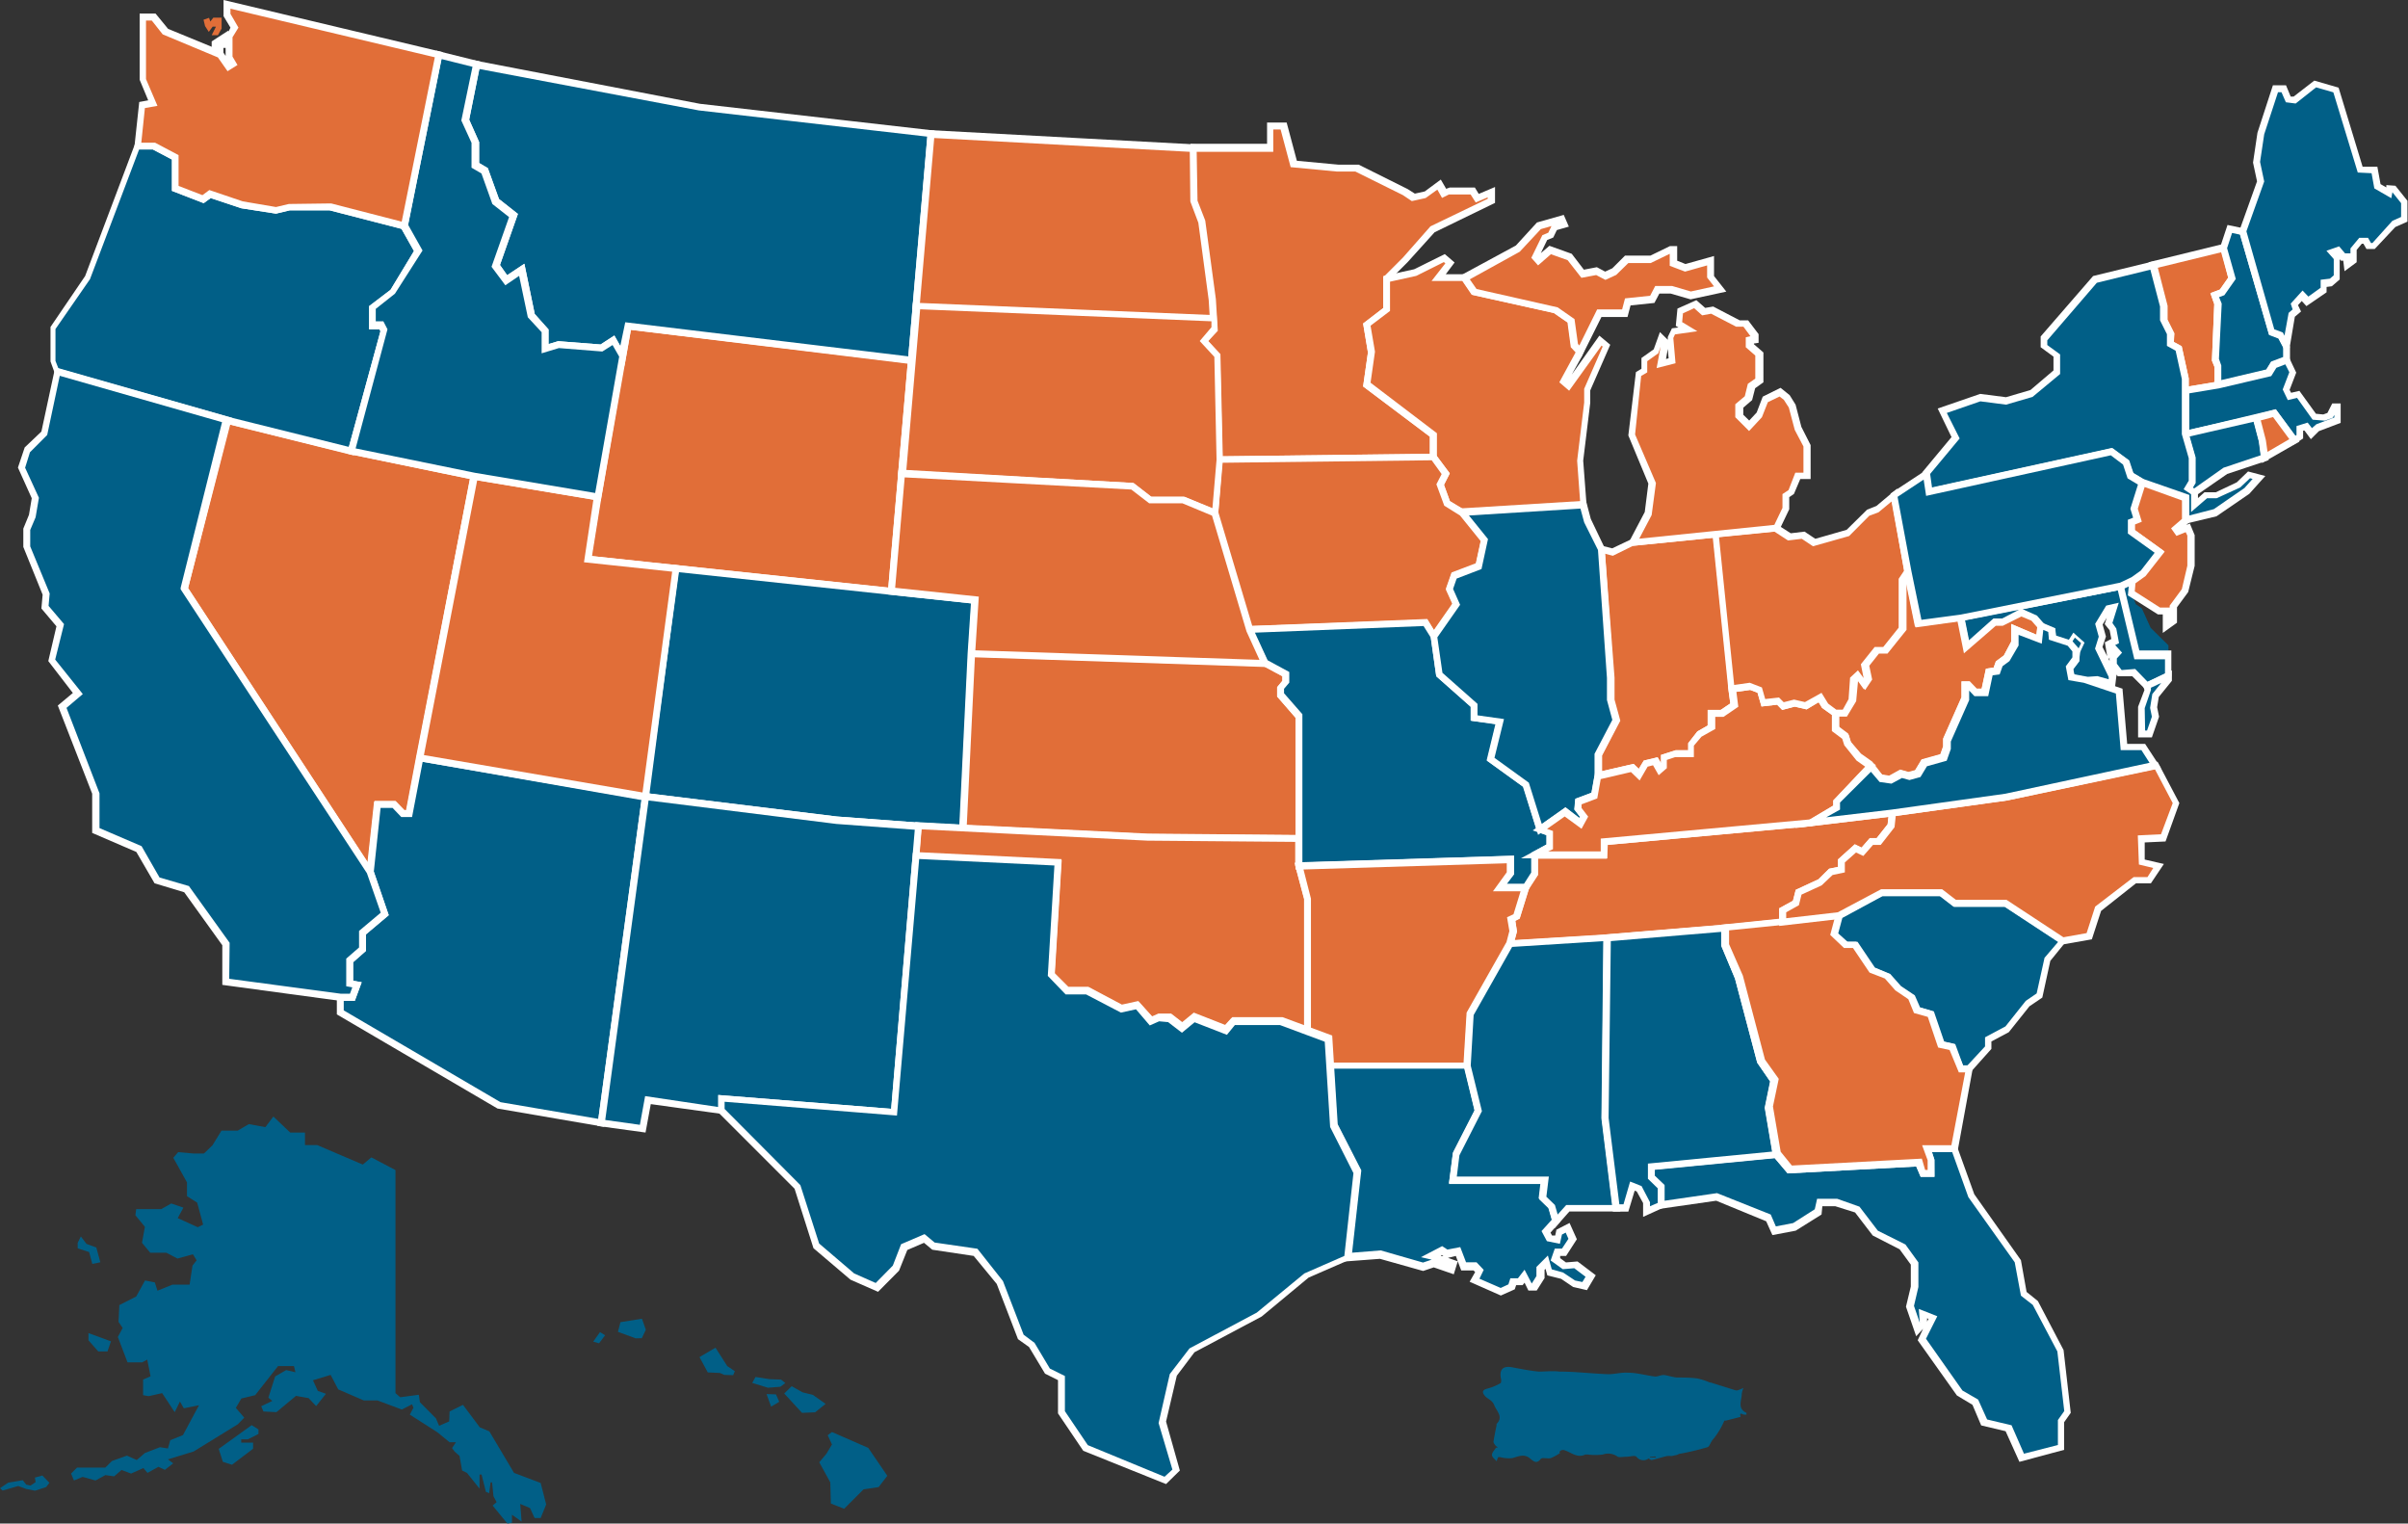 <svg id="Layer_1" data-name="Layer 1" xmlns="http://www.w3.org/2000/svg" viewBox="0 0 174.5 110.39"><rect x="0" y="0" width="174.5" height="110.39" fill="#333333" stroke="none"/><defs><style>.cls-1{fill:#e16e38;}.cls-2{fill:#fff;}.cls-3{fill:#015f87;}</style></defs><g id="Wyoming"><polygon class="cls-1" points="45.51 23.63 45.13 25.79 43.33 36 42.61 40.51 48.99 41.19 64.6 42.85 66.05 26.09 45.51 23.63"/><path class="cls-2" d="M64.82,43.12l-22.5-2.39L43.08,36l2.23-12.61,21,2.53ZM42.9,40.29l21.47,2.28,1.41-16.26L45.72,23.9,43.58,36.05Z"/></g><g id="Montana"><polygon class="cls-3" points="66.39 22.19 66.39 22.19 67.47 9.68 50.67 7.77 34.55 4.66 33.7 8.7 34.43 10.29 34.43 11.96 35.11 12.35 35.91 14.58 37.2 15.59 35.91 19.24 36.65 20.28 37.78 19.52 38.47 22.87 39.5 23.97 39.5 25.27 40.48 24.98 43.59 25.22 44.48 24.66 45.13 25.79 45.51 23.63 66.05 26.09 66.39 22.19 66.39 22.19"/><path class="cls-2" d="M45.25,26.52,44.39,25l-.74.47-3.15-.25-1.25.38V24.07l-1-1.08-.63-3-1,.68-1-1.34,1.27-3.6-1.21-.95-.79-2.21-.72-.42V10.35l-.74-1.62.91-4.36L50.72,7.52l17,1.94L66.27,26.38l-.25,0L45.72,23.9Zm.06-3.17,20.51,2.47L67.2,9.9,50.64,8,34.74,5,34,8.67l.72,1.62v1.52l.63.37.81,2.24,1.37,1.08-1.3,3.7.52.74L38,19.11l.75,3.64,1,1.12v1.06l.7-.21,3.07.24,1-.65.43.76Z"/></g><g id="North_Dakota" data-name="North Dakota"><polygon class="cls-1" points="87.11 16.03 86.53 14.55 86.47 10.71 67.47 9.68 66.39 22.19 87.95 23.08 87.86 21.67 87.11 16.03"/><path class="cls-2" d="M88.22,23.34l-22.11-.92,1.13-13,19.48,1.05.06,4L87.35,16l.76,5.64ZM66.66,22l21,.87-.07-1.14-.75-5.59-.58-1.54L86.22,11,67.7,10Z"/></g><g id="Minnesota"><polygon class="cls-1" points="100.49 22.4 100.49 20.2 101.84 18.85 103.72 16.63 108.01 14.54 108.01 13.93 106.98 14.36 106.66 13.84 104.97 13.84 104.62 14.01 104.25 13.38 103.27 14.11 102.4 14.3 101.82 13.92 98.32 12.18 96.88 12.18 93.73 11.88 92.99 9.13 92.02 9.13 92.02 10.71 86.47 10.71 86.53 14.55 87.11 16.03 87.86 21.67 87.95 23.08 87.95 23.08 87.95 23.08 88 23.84 87.23 24.71 88.19 25.76 88.37 33.32 103.88 33.13 103.88 31.52 99.05 27.84 99.39 25.48 99.05 23.49 100.49 22.4"/><path class="cls-2" d="M88.12,33.57,88,25.86l-1.06-1.15.85-1-.13-2.07-.75-5.62-.58-1.51-.06-4.09h5.55V8.88h1.42l.74,2.77,3,.28h1.48l3.55,1.77.52.33.72-.16,1.16-.86.39.67.25-.09h1.83l.28.46,1.18-.5V14.7l-4.38,2.13L102,19l-1.29,1.29v2.22L99.32,23.6l.32,1.88-.32,2.25,4.81,3.66v2Zm-.56-8.86.88.95.17,7.4,15-.18V31.64L98.78,28l.35-2.46-.35-2.1,1.46-1.12V20.09l1.42-1.42,2-2.27,4.15-2V14.3l-.87.37-.37-.58H105l-.5.25-.34-.6-.85.61-1,.22-.66-.44-3.43-1.7H96.88l-3.35-.32L92.8,9.38h-.53V11H86.72l.06,3.54.56,1.44.77,5.69.14,2.3Z"/></g><g id="Wisconsin"><polygon class="cls-1" points="106.84 21.13 106.14 20.12 104.28 20.12 105.07 19.05 104.66 18.7 102.53 19.76 100.49 20.2 100.49 22.4 99.05 23.49 99.39 25.48 99.05 27.84 103.88 31.52 103.88 33.13 104.77 34.32 104.37 35.11 104.86 36.47 105.97 37.16 114.74 36.62 114.5 33.39 115 29.23 115 28.27 116.41 25.09 115.97 24.73 113.65 27.97 113.35 27.66 114.36 25.85 114.52 25.48 114.11 25.05 113.86 23.23 112.73 22.44 106.84 21.13"/><path class="cls-2" d="M105.9,37.41l-1.24-.77-.57-1.55.38-.74-.84-1.14V31.64L98.78,28l.35-2.46-.35-2.1,1.46-1.12V20l2.24-.49,2.22-1.1.71.61-.64.85h1.5l.72,1,5.88,1.33,1.22.85.26,1.84.46.5-.22.51-.69,1.24,2-2.82.79.66-1.45,3.31v.9l-.51,4.19.26,3.43Zm-.83-1.1,1,.59,8.44-.52-.22-3,.51-4.21v-1l1.34-3.06-.08-.07-2.35,3.27L113,27.7l1.18-2.17-.35-.37-.24-1.79-1-.69-5.94-1.32-.68-1h-2.23l1-1.28-.11-.09-2,1-1.9.42v2.12L99.32,23.6l.32,1.88-.32,2.25,4.81,3.66v1.66l.93,1.25-.42.83Z"/></g><g id="Iowa"><polygon class="cls-1" points="104.77 34.32 103.88 33.13 88.37 33.32 88.03 37.17 90.56 45.65 103.29 45.15 103.92 46.15 105.54 43.82 105.05 42.72 105.38 41.75 107.17 41.08 107.58 39.16 105.97 37.16 104.86 36.47 104.37 35.11 104.77 34.32"/><path class="cls-2" d="M103.91,46.6l-.75-1.2-12.78.5-2.6-8.7.36-4.13L104,32.88l1.06,1.42-.42.83.43,1.18,1.09.69,1.69,2.09-.47,2.17-1.8.69-.26.75.51,1.15Zm-.48-1.71.5.8,1.33-1.9-.48-1.06.41-1.17,1.76-.67.36-1.67-1.51-1.87-1.14-.71-.57-1.55.38-.74-.72-1-15.15.18-.31,3.59,2.46,8.24Z"/></g><g id="Colorado"><polygon class="cls-3" points="64.6 42.85 48.99 41.19 46.77 57.71 60.63 59.41 66.56 59.85 69.8 60.02 70.41 47.37 70.67 43.49 64.6 42.85"/><path class="cls-2" d="M70,60.29l-3.5-.19-5.93-.44L46.49,57.92l2.28-17,22.16,2.36-.27,4.11Zm-23-2.8,13.61,1.67,5.91.44,3,.16.6-12.41.24-3.63L49.2,41.46Z"/></g><g id="Kansas"><polygon class="cls-1" points="69.8 60.02 83.16 60.68 94.13 60.77 94.13 51.9 92.8 50.37 92.8 49.87 93.19 49.42 93.19 48.89 91.67 48.08 70.41 47.37 69.8 60.02"/><path class="cls-2" d="M94.38,61l-11.22-.1-13.62-.67.64-13.15,21.61.74,1.64.89v.77l-.38.45v.32l1.33,1.52ZM70.06,59.79l13.11.64,10.71.09V52l-1.33-1.53v-.68l.38-.46V49l-1.33-.72-20.95-.7Z"/></g><g id="Nevada"><polygon class="cls-1" points="25.46 32.68 16.46 30.44 13.36 42.65 26.84 63.19 27.36 58.31 28.05 58.31 28.55 58.31 29.19 58.97 29.65 58.97 30.43 54.91 34.38 34.51 25.46 32.68"/><path class="cls-2" d="M27,63.91,13.09,42.7l0-.11,3.16-12.45,9.25,2.3,9.15,1.87L29.86,59.22h-.78l-.63-.66h-.87ZM13.63,42.61l13,19.86.48-4.41h1.52l.64.66h.15l.73-3.86,3.91-20.15L25.4,32.92l-8.76-2.17Z"/></g><g id="Arizona"><polygon class="cls-3" points="46.7 57.7 30.43 54.91 29.65 58.97 29.19 58.97 28.55 58.31 27.36 58.31 26.84 63.19 27.88 66.24 26.27 67.6 26.27 68.79 25.34 69.61 25.34 71.27 25.87 71.36 25.53 72.27 24.66 72.27 24.66 73.36 36.18 80.1 43.58 81.36 46.77 57.71 46.7 57.7"/><path class="cls-2" d="M43.79,81.65l-7.74-1.33L24.41,73.5V72h.95l.17-.46-.44-.08v-2l.93-.81v-1.2l1.57-1.32-1-2.94.56-5.16h1.52l.64.66h.15l.78-4.1,16.82,2.87Zm-7.52-1.79,7.09,1.21,3.13-23.15L30.63,55.2l-.77,4h-.78l-.63-.66h-.87l-.49,4.61,1.08,3.15-1.65,1.39V68.9l-.93.82v1.34l.62.11-.5,1.35h-.8v.69Z"/></g><g id="Utah"><polygon class="cls-1" points="46.7 57.7 46.77 57.71 48.99 41.19 42.61 40.51 43.33 36 34.38 34.51 30.43 54.91 46.7 57.7"/><path class="cls-2" d="M47,58l-.34,0L30.14,55.11l4-20.89,9.44,1.58-.72,4.49,6.37.68ZM30.72,54.71l15.84,2.71,2.15-16-6.39-.68L43,36.21,34.58,34.8Z"/></g><g id="Oklahoma"><polygon class="cls-1" points="94.13 62.73 94.13 60.77 83.16 60.68 69.8 60.02 66.56 59.85 66.38 62.01 76.67 62.5 76.19 70.61 77.32 71.8 78.77 71.8 81.27 73.14 82.41 72.89 83.39 74.02 83.95 73.78 84.75 73.82 85.65 74.51 86.52 73.79 88.83 74.69 89.37 74.02 92.8 74.02 94.77 74.76 94.77 65.11 94.13 62.73"/><path class="cls-2" d="M95,75.12l-2.26-.85H89.49l-.58.71-2.34-.91-.92.76-1-.77L84,74l-.68.3-1-1.17-1.09.24L78.7,72.05H77.22l-1.29-1.34.48-8-10.3-.49.22-2.66,3.48.19,13.36.65,11.21.1v2.16L95,65.11Zm-5.77-1.35,3.64,0,1.63.61V65.14l-.64-2.41V61l-10.72-.09-16.37-.82-.14,1.66,10.29.5-.5,8.25,1,1,1.45,0,2.43,1.29,1.19-.26,1,1.11.45-.2.93,0,.8.62.84-.69,2.27.89Z"/></g><g id="New_Mexico" data-name="New Mexico"><polygon class="cls-3" points="46.77 57.71 43.58 81.36 46.57 81.78 46.95 79.7 52.3 80.5 52.3 79.61 64.81 80.56 66.38 62.01 66.56 59.85 60.63 59.41 46.77 57.71"/><path class="cls-2" d="M46.78,82.06l-3.49-.48,3.27-24.15,14.1,1.73,6.16.46L66.63,62,65,80.83l-12.49-1v.91L47.16,80Zm-2.92-.91,2.51.35.38-2.08,5.3.79v-.87l12.53,1,1.71-20.22-5.68-.42L47,58Z"/></g><g id="Delaware"><polygon class="cls-3" points="157.14 47.52 157.14 46.76 155.85 45.49 155.21 44.08 154.78 43.78 154.47 43.01 154.56 42.04 153.66 42.46 154.87 47.52 157.14 47.52"/></g><g id="Maryland"><polygon class="cls-3" points="154.87 47.52 153.66 42.46 142.1 44.77 142.53 46.91 144.58 45.09 145.19 45.09 146.52 44.39 147.41 44.76 147.94 45.37 148.74 45.71 148.79 46.26 150.06 46.66 150.36 46.2 150.81 46.6 150.52 47.21 150.47 47.82 150.01 48.43 150.16 49.1 151.13 49.27 152.03 49.23 153.08 49.51 153.14 48.99 152.09 46.94 152.35 46.1 152.1 45.2 152.79 44.06 153.17 43.97 152.8 45.15 153.12 45.55 153.28 46.42 152.8 46.66 152.9 47.27 153.16 46.95 153.44 47.25 153.16 47.56 153.1 48.12 153.59 48.77 154.63 48.75 155.57 49.73 157.14 48.99 157.14 47.52 154.87 47.52"/><path class="cls-2" d="M155.52,50l-1-1-1.05,0-.09-.12,0,0-.11.89L152,49.48l-.86,0-1.2-.2-.19-1,.48-.65.07-.62.2-.43-.09-.09-.24.38-1.61-.52-.05-.56-.76-.34-.49-.57-.73-.3-1.34.67h-.51l-2.31,2-.56-2.82,12-2.4,1.22,5.1h2.32v1.88Zm-.79-1.53.9.93,1.26-.6V47.77h-2.22l-1.2-5-6.92,1.38,1,.47.49.56.89.38.05.53.92.3.35-.55.81.72-.34.73-.05.64-.44.58.08.39.81.15.88-.06.81.23,0-.17L151.82,47l.27-.87-.26-.93.8-1.32.91-.21-.46,1.47.28.4.2,1.06-.28.14.5.55-.38.42,0,.38.35.46Zm-1.92-.71.06.13,0-.25Zm-.45-.88.34.66-.17-1,.47-.24-.12-.63-.36-.45.15-.46-.3.49.24.87Zm-10-1.94.3,1.47,1.8-1.6h.64l1.3-.68Z"/></g><g id="Vermont"><polygon class="cls-1" points="160.72 27.9 160.72 26.52 160.55 26.08 160.71 22.01 160.5 21.39 161.03 21.18 161.75 20.17 161.13 17.97 156.01 19.22 156.78 22.16 156.78 23.21 157.28 24.16 157.28 24.93 157.88 25.26 158.36 27.48 158.36 28.29 160.72 27.9"/><path class="cls-2" d="M158.11,28.59V27.48l-.45-2.05-.63-.35v-.85l-.5-1v-1L155.7,19l5.6-1.37.72,2.54-.83,1.18-.38.14L161,22,160.8,26l.17.48v1.59Zm-.58-3.8.57.31.51,2.32V28l1.86-.31V26.57l-.18-.44.17-4.09-.28-.8.69-.26.6-.86L161,18.27l-4.63,1.13.71,2.76v1l.5,1Z"/></g><g id="New_Hampshire" data-name="New Hampshire"><polygon class="cls-3" points="160.72 27.9 164.39 27.03 164.75 26.45 165.7 26.09 165.7 25.11 165.28 24.32 164.63 24.08 162.52 16.78 161.59 16.59 161.13 17.97 161.75 20.17 161.03 21.18 160.5 21.39 160.71 22.01 160.55 26.08 160.72 26.52 160.72 27.9"/><path class="cls-2" d="M160.47,28.21V26.57l-.18-.44.17-4.09-.28-.8.69-.26.6-.86-.6-2.16.55-1.66,1.3.27,2.12,7.32.62.23.49,1v1.15l-1,.39-.37.6ZM160.8,26l.17.48v1.06l3.26-.77.35-.57.87-.33v-.74l-.34-.64-.68-.26L162.33,17l-.58-.12-.36,1.1.63,2.23-.83,1.18-.38.14L161,22Z"/></g><g id="Massachusetts"><polygon class="cls-3" points="167.69 30.17 166.53 28.55 165.89 28.7 165.65 28.21 166.13 26.96 165.7 26.09 164.75 26.45 164.39 27.03 160.72 27.9 158.36 28.29 158.36 31.46 163.52 30.28 164.82 29.94 166.27 31.89 166.68 31.66 166.64 31.05 167.1 30.91 167.48 31.4 167.91 30.97 169.37 30.42 169.37 29.43 169.16 29.43 168.84 30.07 168.39 30.23 167.69 30.17"/><path class="cls-2" d="M166.2,32.22l-1.48-2-1.13.3-5.48,1.25V28.08l2.57-.43,3.55-.84.35-.57,1.24-.47L166.4,27l-.48,1.25.11.21.6-.14,1.2,1.66.53.05.3-.11.35-.69h.61v1.41l-1.58.6-.58.58L167,31.2l-.1,0,0,.57Zm-1.28-2.57,1.42,1.92.08-.05,0-.65.81-.25.31.4.32-.28,1.3-.49v-.19l-.11.21-.58.21-.88-.07-1.13-1.58-.67.16-.37-.77.48-1.25-.29-.57-.65.25-.37.6-3.78.89-2.16.36v2.65L163.47,30Z"/></g><g id="Connecticut"><polygon class="cls-3" points="163.96 31.95 163.52 30.28 158.36 31.46 158.86 33.16 158.86 34.9 158.57 35.37 159.03 35.68 161.24 34.1 164.12 33.15 163.96 31.95"/><path class="cls-2" d="M159,36l-.79-.53.37-.62V33.2l-.56-1.92L163.7,30l.51,1.94.19,1.4-3,1Zm-.12-.68.11.08,2.14-1.51,2.69-.9-.13-1-.38-1.43-4.66,1.07.43,1.52V35Z"/></g><g id="New_York" data-name="New York"><polygon class="cls-3" points="162.98 34.41 162.23 35.13 160.63 35.89 159.85 35.89 159.03 36.61 159.03 35.68 158.57 35.37 158.86 34.9 158.86 33.16 158.36 31.46 158.36 28.29 158.36 27.48 157.88 25.26 157.28 24.93 157.28 24.16 156.78 23.21 156.78 22.16 156.01 19.22 151.81 20.25 148.11 24.54 148.11 25.1 149.04 25.78 149.04 26.99 147.24 28.52 145.37 29.07 143.5 28.82 140.75 29.77 141.73 31.73 139.58 34.32 139.76 35.63 153 32.72 154.04 33.51 154.36 34.46 155.21 34.97 158.4 36.08 158.4 37.71 160.53 37.17 162.79 35.61 163.7 34.6 162.98 34.41"/><path class="cls-2" d="M158.15,38V36.26l-3-1.06-1-.57-.33-1-.89-.67-13.38,2.94-.25-1.68,2.12-2.55-1-2.07,3.08-1.06,1.87.24,1.77-.52,1.67-1.42v-1l-.93-.68v-.78L151.68,20l4.51-1.1.84,3.24v1l.5,1v.63l.57.31.51,2.32v4l.5,1.74V35l-.2.33.37.25v.51l.47-.42h.82l1.52-.72.82-.79,1.25.33L163,35.78l-2.38,1.63Zm-3.58-3.75.77.46,3.31,1.15v1.49l1.78-.46,2.22-1.53.59-.66-.19-.05-.71.67-1.71.78h-.69l-1.16,1V35.81l-.54-.36.37-.62V33.2l-.5-1.74v-4l-.45-2.05-.63-.35v-.85l-.5-1v-1l-.7-2.67-3.88.95-3.59,4.17V25l.93.68V27.1l-2,1.66-1.92.56-1.86-.24-2.43.84.93,1.85-2.19,2.63.13.93,13.08-2.87,1.21.89Z"/></g><g id="Tennessee"><polygon class="cls-1" points="110.67 64.3 110.57 64.3 109.92 66.39 109.53 66.58 109.67 67.47 109.42 68.39 116.46 67.95 125 67.24 129.16 66.81 129.16 65.95 130.11 65.42 130.31 64.64 131.88 63.92 132.64 63.17 133.41 63.01 133.41 62.38 134.42 61.47 134.94 61.71 135.58 60.97 136.14 60.97 137.05 59.84 137.16 58.9 137.16 58.9 131.24 59.61 116.22 60.99 116.22 61.94 111.21 61.94 111.21 63.29 110.57 64.3 110.67 64.3"/><path class="cls-2" d="M109.09,68.66l.33-1.2-.17-1,.47-.22.51-1.66h-.11l.22-.36,0-.14h0l.53-.83V61.69h5v-.93l15.25-1.4,6.22-.74-.15,1.32-1,1.28h-.56l-.7.8-.53-.25-.81.72v.72l-.89.19-.79.75-1.46.67-.19.77-.92.51V67l-4.38.45-8.55.71Zm.72-1.94.12.77-.17.62,6.69-.41L125,67l3.93-.4v-.78l1-.55.2-.79,1.64-.76.78-.77.64-.13v-.54l1.22-1.1.49.24.6-.69H136l.79-1,.06-.54-5.6.67-14.8,1.36v1h-5v1.17l-.66,1-.67,2.16Z"/></g><g id="Missouri"><polygon class="cls-3" points="90.56 45.65 91.67 48.08 93.19 48.89 93.19 49.42 92.8 49.87 92.8 50.37 94.13 51.9 94.13 60.77 94.13 62.73 109.47 62.26 109.47 63.25 108.68 64.3 110.57 64.3 111.21 63.29 111.21 61.94 112.32 61.34 112.32 60.34 111.6 60.09 110.58 56.86 108.01 55.02 108.68 52.27 106.82 52.01 106.82 51.07 104.32 48.91 103.92 46.15 103.29 45.15 90.56 45.65"/><path class="cls-2" d="M110.71,64.55h-2.53l1-1.38v-.65L93.88,63V52l-1.33-1.53v-.68l.38-.46V49l-1.46-.78-1.29-2.85,13.25-.52.74,1.22.38,2.67L107.07,51v.83l1.92.27-.69,2.85,2.49,1.8,1,3.18.77.27v1.32l-1.11.61v1.27Zm-1.53-.5h1.25l.53-.83V61.79l1.11-.6v-.68l-.67-.23-1-3.26-2.63-1.9.64-2.64-1.8-.25v-1L104.08,49l-.4-2.81-.52-.83-12.22.48.92,2,1.57.85v.77l-.38.45v.32l1.33,1.52V62.47L109.72,62v1.34Z"/></g><g id="District_of_Columbia" data-name="District of Columbia"><polygon class="cls-3" points="150.81 46.6 150.36 46.2 150.06 46.66 150.52 47.21 150.81 46.6"/></g><g id="West_Virginia" data-name="West Virginia"><polygon class="cls-1" points="138.95 56.01 139.42 55.23 140.81 54.85 141.07 54.11 141.07 53.61 142.43 50.59 142.43 49.62 142.67 49.62 143.17 50.15 143.84 50.15 144.16 48.67 144.7 48.59 144.88 48.07 145.45 47.66 146.03 46.6 146.04 45.58 147.83 46.35 147.94 45.37 147.41 44.76 146.52 44.39 145.19 45.09 144.58 45.09 142.53 46.91 142.1 44.77 139.02 45.18 138.24 41.4 137.83 42.02 137.83 45.55 136.58 47.11 135.96 47.11 135.12 48.18 135.32 49.22 135.07 49.59 134.61 48.95 134.32 49.22 134.21 50.73 133.69 51.67 133 51.67 133 52.85 133.71 53.39 133.89 53.94 134.66 54.85 135.53 55.48 136.27 56.36 136.96 56.45 137.74 56.03 138.31 56.19 138.95 56.01"/><path class="cls-2" d="M137,56.71l-.86-.12-.82-1-.82-.58L133.65,54l-.15-.47-.75-.56V51.42h.79l.42-.76.11-1.56.57-.53.41.56-.2-1,1-1.25h.62l1.12-1.4V41.94l.79-1.18.85,4.14,3.08-.41.39,1.95,1.8-1.6h.64l1.38-.72,1.09.48.6.69L148,46.71,146.28,46l0,.77-.66,1.13-.5.37-.21.59-.51.07-.32,1.51h-1l-.38-.4,0,.69-1.33,3,0,.54-.3.85-1.43.4-.47.78-.8.22-.54-.15Zm-.61-.59.51.08.8-.44.6.17.48-.13.47-.78,1.36-.38.2-.57,0-.56,1.33-3V49.37h.59l.51.53h.36l.31-1.45.56-.08.16-.45.58-.43.53-1V45.21l1.83.78.06-.54-.42-.48-.73-.3-1.34.67h-.51l-2.31,2-.47-2.34-3.08.41-.7-3.42,0,.05v3.55l-1.38,1.72h-.62l-.7.88.21,1-.51.76-.51-.71h0l-.14,1.52-.58,1.07h-.59v.81l.68.51.18.58.74.87.82.58Z"/></g><g id="Arkansas"><polygon class="cls-1" points="108.68 64.3 109.47 63.25 109.47 62.26 94.13 62.73 94.77 65.11 94.77 74.76 96.25 75.3 96.37 77.25 106.33 77.25 106.54 73.5 109.42 68.39 109.67 67.47 109.53 66.58 109.92 66.39 110.57 64.3 108.68 64.3"/><path class="cls-2" d="M106.57,77.5H96.14l-.13-2-1.49-.54v-9.8l-.71-2.65L109.72,62v1.34l-.54.71h1.73l-.78,2.51-.32.16.12.77-.26,1-2.88,5.12Zm-10-.5h9.49l.22-3.63,2.89-5.11.21-.8-.17-1,.47-.22.51-1.66h-2l1-1.38v-.65L94.46,63,95,65.11v9.48l1.47.53Z"/></g><g id="New_Jersey" data-name="New Jersey"><polygon class="cls-1" points="155.21 34.97 154.62 36.83 154.87 37.62 154.43 37.8 154.43 38.52 156.48 39.99 155.29 41.51 154.56 42.04 154.47 43.01 156.45 44.27 156.98 44.27 156.98 45.37 157.5 44.99 157.5 43.92 158.37 42.76 158.79 41.01 158.79 38.75 158.56 38.23 157.84 38.53 157.69 38.32 158.4 37.71 158.4 36.08 155.21 34.97"/><path class="cls-2" d="M156.73,45.86V44.52h-.35l-2.18-1.38.12-1.24.8-.57,1-1.29-1.94-1.39v-1l.38-.15-.2-.65.69-2.19,3.6,1.26v1.93l-.22.19.26-.11.35.84V41l-.47,1.9L157.76,44v1.12Zm-.2-1.84h.7v.86h0v-1l.88-1.19.4-1.7V38.81l-.12-.25-.67.27-.39-.55.79-.68V36.26l-2.78-1-.49,1.54.29.94-.49.2v.42l2.15,1.55-1.39,1.77-.65.46-.06.71Z"/></g><g id="Oregon"><polygon class="cls-3" points="16.46 30.44 16.46 30.44 25.46 32.68 27.84 23.94 27.65 23.58 27 23.58 27 22.3 28.49 21.13 30.33 18.19 29.3 16.37 23.94 14.99 21.02 14.99 20.05 15.22 17.59 14.84 15.29 14.07 14.78 14.44 12.77 13.66 12.77 11.41 11.2 10.59 10 10.59 6.38 20.15 3.86 23.77 3.86 26.19 4.14 26.92 16.46 30.44 16.46 30.44"/><path class="cls-2" d="M25.64,33l-9.25-2.3L4,27.13l-.34-.94v-2.5L6.17,20l3.65-9.67,1.5,0,1.7.9v2.23l1.73.67.5-.37,2.42.82L20,15l.93-.22h3l5.5,1.42,1.15,2-2,3.13-1.39,1.1v.9h.55l.3.58ZM16.52,30.2l8.76,2.18L27.57,24l-.07-.14h-.75V22.18L28.3,21,30,18.19l-.9-1.6-5.23-1.35H21l-1,.24-2.51-.39-2.22-.74-.51.37-2.3-.89V11.56l-1.38-.73h-1l-3.56,9.4-2.5,3.61v2.31l.22.56Z"/></g><g id="Maine"><polygon class="cls-3" points="174.25 15.91 174.25 14.66 173.5 13.72 173.17 13.69 173.11 14 172.29 13.52 172.07 12.34 171.03 12.29 169.27 6.52 167.77 6.08 166.28 7.24 165.82 7.18 165.49 6.42 164.9 6.42 163.84 9.66 163.52 11.77 163.82 13.16 162.52 16.78 164.63 24.08 165.28 24.32 165.7 25.11 166.12 22.83 166.48 22.52 166.27 22.08 166.83 21.45 167.21 21.86 168.39 21.02 168.39 20.54 168.91 20.47 169.34 20.11 169.34 18.67 168.99 18.28 169.4 18.14 169.8 18.61 170.07 18.61 170.14 19.16 170.57 18.84 170.57 18.04 171.07 17.43 171.45 17.43 171.67 17.81 172.02 17.81 173.47 16.26 174.25 15.91"/><path class="cls-2" d="M165.81,25.86l-.7-1.33-.68-.26-2.17-7.5,1.3-3.63-.29-1.36.32-2.16,1.12-3.44h.95L166,7l.21,0,1.5-1.16,1.76.51,1.74,5.73,1.07,0,.23,1.26.42.24,0-.17.66.05.87,1.09v1.51l-.88.39-1.49,1.59h-.6l-.22-.38h-.12l-.37.45V19l-.88.65-.09-.76h-.17l-.09-.11v1.47l-.57.49-.38.05v.39l-1.46,1-.34-.37-.27.3.22.46-.45.38Zm-1-2,.62.23.12.23.3-1.65.29-.25L166,22l.86-.95.42.44.89-.64v-.58l.67-.08.28-.24V18.77l-.53-.6.92-.32.43.51h.39l0,.19V18l.64-.77h.63l.22.38h.1L173.37,16l.63-.28v-1l-.63-.79-.08.43-1.23-.71-.2-1.1-1-.05-1.77-5.81-1.25-.36L166.36,7.5l-.71-.09-.32-.73h-.25l-1,3.05-.3,2,.3,1.42-1.29,3.61Z"/></g><g id="California"><polygon class="cls-3" points="26.84 63.19 13.36 42.65 16.46 30.44 4.14 26.92 3.19 31.4 1.95 32.63 1.55 33.91 2.55 36.1 2.32 37.44 1.93 38.35 1.94 39.63 3.35 43.06 3.26 44.01 4.36 45.31 3.77 47.85 5.63 50.25 4.49 51.2 6.93 57.46 6.93 60.18 10.05 61.53 11.36 63.81 13.51 64.44 16.36 68.41 16.36 71.14 24.66 72.27 25.53 72.27 25.87 71.36 25.34 71.27 25.34 69.61 26.27 68.79 26.27 67.6 27.88 66.24 26.84 63.19"/><path class="cls-2" d="M25.71,72.52H24.66l-8.55-1.16V68.49l-2.76-3.84L11.2,64,9.88,61.73l-3.2-1.38V57.51L4.19,51.12l1.09-.91L3.5,47.9l.59-2.52L3,44.09l.09-1-1.4-3.46V38.3l.41-1,.2-1.2-1-2.22.49-1.46L3,31.27l1-4.66,12.81,3.66L13.63,42.61l13.44,20.5,1.1,3.21-1.65,1.39V68.9l-.93.82v1.34l.62.11Zm-9.1-1.6L24.69,72h.67l.17-.46-.44-.08v-2l.93-.81v-1.2l1.57-1.32-1-2.86L13.09,42.7l0-.11,3-12L4.33,27.23l-.91,4.29L2.17,32.77l-.35,1.12,1,2.18-.24,1.41-.39.92v1.19L3.6,43l-.08.9,1.12,1.32L4,47.79,6,50.29l-1.18,1,2.39,6.19V60l3.05,1.31,1.3,2.27,2.13.62,2.95,4.11Z"/></g><g id="Florida"><polygon class="cls-3" points="139.02 84.26 129.65 84.76 128.72 83.66 119.67 84.54 119.67 85.31 120.38 85.99 120.38 87.32 124.4 86.75 128.13 88.23 128.54 89.18 130.03 88.9 131.73 87.81 131.88 87.15 133.06 87.15 134.59 87.69 135.92 89.42 137.84 90.32 138.73 91.55 138.73 93.25 138.4 94.63 138.98 96.32 139.37 95.9 139.32 95.14 140.05 95.43 139.28 97.06 142.04 100.97 143.16 101.62 143.77 103.06 145.54 103.49 146.48 105.63 149.33 104.9 149.33 102.97 149.8 102.31 149.29 97.85 147.46 94.38 146.63 93.75 146.21 91.36 142.85 86.65 141.62 83.23 139.65 83.23 139.94 84.03 139.94 85.02 139.35 85.02 139.02 84.26"/><path class="cls-2" d="M146.34,105.92l-1-2.22-1.77-.42-.63-1.49-1.13-.68-2.84-4,.39-.83-.5.54-.74-2.14.35-1.46V91.63l-.81-1.11-1.95-1-1.28-1.67L133,87.4h-.94L132,88l-1.87,1.17-1.69.32-.45-1L124.37,87l-4.24.61V86.1l-.71-.69v-1.1l9.41-.91.93,1.1,9.42-.5.33.77h.18v-.7l-.4-1.09h2.5l1.28,3.55,3.38,4.78.41,2.3.82.66,1.86,3.55.52,4.55-.48.68v2ZM144,102.85l1.77.42.9,2.06,2.46-.63v-1.81l.46-.65-.5-4.32-1.78-3.37-.86-.67L146,91.46l-3.36-4.72-1.17-3.26H140l.18.55v1.24h-1l-.32-.75-9.32.5-.93-1.1-8.69.84v.44l.71.68V87l3.8-.55L128.32,88l.37.86,1.25-.24,1.57-1,.17-.76h1.46l1.61.57,1.33,1.74,2,1,.94,1.3v1.78l-.32,1.37.42,1.22,0,0-.07-1,1.34.53L139.57,97l2.64,3.75,1.14.66Zm-4.35-7.33v.24l.1-.2Z"/></g><g id="Louisiana"><polygon class="cls-3" points="112.89 90.75 113.36 90.77 113.67 90.33 113.99 89.82 113.62 89 113.01 89.32 112.89 89.87 112.31 89.75 112.06 89.28 112.77 88.48 112.46 87.42 111.8 86.78 111.95 85.52 105.28 85.52 105.52 83.65 107.12 80.5 106.33 77.25 96.37 77.25 96.64 81.62 98.34 84.94 97.65 91.14 100.04 90.95 103.12 91.84 103.9 91.58 105.19 92.02 105.33 91.55 104.72 91.33 103.69 91.1 104.49 90.68 104.84 90.91 105.66 90.75 106.06 91.81 106.89 91.81 107.21 92.15 106.86 92.76 108.76 93.6 109.52 93.24 109.64 92.87 110.17 92.87 110.48 92.47 110.87 93.26 111.17 93.26 111.63 92.54 111.63 91.9 112.08 91.45 112.28 92.21 113.17 92.43 114.08 93.05 114.84 93.2 115.26 92.48 114.19 91.67 113.36 91.73 112.71 91.26 112.89 90.75"/><path class="cls-2" d="M108.76,93.87l-2.26-1,.4-.7-.12-.12h-.89l-.25-.66-.29.94-1.45-.5-.77.26L100,91.21l-2.64.2L98.08,85l-1.69-3.34L96.11,77h10.42l.86,3.53-1.63,3.2-.19,1.54h6.67l-.18,1.42.62.6.37,1.25-.69.77.11.21.23,0,.09-.42.95-.49.53,1.18L113.49,91h-.43l0,.16.42.31.84-.07,1.32,1L115,93.48l-1-.23-.87-.59-1-.25-.13-.47-.07.06v.61l-.57.9h-.6l-.28-.57-.14.18h-.47l-.1.3Zm-1.55-1.22,1.54.67.56-.26.14-.44H110l.48-.62.52,1,.34-.54V91.8l.83-.83.28,1,.82.23.87.58.53.11.23-.38-.82-.62-.83.07-.88-.63.3-.86h.52l.47-.71-.2-.45-.27.14-.15.67-.94-.19-.39-.73.74-.82-.25-.87-.7-.68.13-1.1H105l.29-2.23,1.57-3.07-.72-3h-9.5l.25,4,1.71,3.34-.67,6,2.13-.17,3.06.88.63-.21-.78-.18,1.54-.8.38.25.93-.18.42,1.1H107l.52.55Zm-2.28-1.51.71.25L105.5,91Zm-.52-.13.19,0-.12-.08Z"/></g><g id="Mississippi"><polygon class="cls-3" points="116.33 81.02 116.46 67.95 109.42 68.39 106.54 73.5 106.33 77.25 107.12 80.5 105.52 83.65 105.28 85.52 111.95 85.52 111.8 86.78 112.46 87.42 112.77 88.48 113.61 87.53 117.13 87.53 116.33 81.02"/><path class="cls-2" d="M112.65,89l-.41-1.43-.7-.68.13-1.1H105l.29-2.23,1.57-3.07-.78-3.19.24-3.91,3-5.23,7.45-.46L116.57,81l.85,6.78h-3.69Zm-.59-2.29.62.6.2.69.62-.69h3.35L116.07,81l.14-12.81-6.63.42-2.79,4.94-.21,3.66.81,3.3-1.63,3.2-.19,1.54h6.67Z"/></g><g id="Alabama"><polygon class="cls-3" points="128.72 83.66 128.14 80.27 128.54 78.3 127.58 76.96 125.98 70.86 125 68.54 125 67.24 116.46 67.95 116.33 81.02 117.13 87.53 117.84 87.53 118.3 85.94 118.79 86.14 119.32 87.11 119.32 87.79 120.38 87.32 120.38 85.99 119.67 85.3 119.67 84.54 128.72 83.66"/><path class="cls-2" d="M119.07,88.17v-1l-.46-.84-.15-.06L118,87.79h-1.12l-.83-6.74.14-13.33,9-.75v1.52l1,2.28,1.6,6.08,1,1.4-.42,2,.62,3.61-9.09.88v.44l.71.68v1.61Zm-.94-2.56.83.33.61,1.17v.29l.56-.24V86.1l-.71-.69v-1.1l9-.87-.54-3.18.39-1.9L127.34,77l-1.61-6.09-1-2.39v-1l-8,.67L116.57,81l.78,6.26h.3Z"/></g><g id="Texas"><polygon class="cls-3" points="97.65 91.14 98.34 84.94 96.64 81.62 96.37 77.25 96.25 75.3 94.77 74.76 92.8 74.02 89.37 74.02 88.83 74.69 86.52 73.79 85.65 74.51 84.75 73.82 83.95 73.78 83.39 74.02 82.41 72.89 81.27 73.14 78.77 71.8 77.32 71.8 76.19 70.61 76.67 62.5 66.38 62.01 64.81 80.56 52.3 79.61 52.3 80.5 57.78 85.94 59.16 90.24 61.78 92.48 63.53 93.26 64.93 91.84 65.52 90.33 66.96 89.71 67.63 90.27 70.7 90.71 72.45 92.91 73.97 96.87 74.76 97.43 75.91 99.35 76.92 99.86 76.92 102.33 78.67 104.91 84.45 107.24 85.25 106.51 84.25 103.05 85 99.66 86.34 97.87 91.22 95.28 94.65 92.45 97.65 91.14"/><path class="cls-2" d="M84.5,107.53l-6-2.41-1.83-2.71V100l-.94-.47L74.57,97.6l-.8-.57-1.54-4L70.56,91l-3-.45-.6-.5-1.21.52-.6,1.5-1.52,1.53-2-.88-2.68-2.28-1.37-4.31L52.05,80.6V79.34l12.53,1,1.57-18.55,10.79.52-.5,8.25,1,1,1.45,0,2.43,1.29,1.19-.26,1,1.11.45-.2.93,0,.8.62.84-.69,2.27.89.5-.62,3.64,0,3.6,1.33.4,6.43,1.71,3.34-.72,6.42-3.1,1.35-3.4,2.82-4.87,2.59-1.28,1.7L84.5,103l1,3.55Zm-5.67-2.82L84.39,107l.57-.52-1-3.37.81-3.55,1.43-1.86,4.87-2.59,3.45-2.84L97.42,91l.66-6-1.69-3.34L96,75.48l-3.25-1.21H89.49l-.58.71-2.34-.91-.92.76-1-.77L84,74l-.68.3-1-1.17-1.09.24L78.7,72.05H77.22l-1.29-1.34.48-8-9.8-.47L65,80.83l-12.49-1v.52L58,85.87l1.36,4.23,2.54,2.17,1.56.69,1.24-1.26.6-1.55L67,89.42l.73.61,3.1.45,1.85,2.34,1.5,3.89.79.59,1.11,1.86,1.09.54v2.55Z"/></g><g id="South_Carolina" data-name="South Carolina"><polygon class="cls-3" points="145.33 65.45 141.65 65.45 140.63 64.68 136.29 64.68 133.22 66.34 132.86 67.71 133.72 68.49 134.41 68.49 135.64 70.31 136.72 70.74 137.53 71.64 138.48 72.28 138.88 73.2 139.87 73.48 140.61 75.69 141.43 75.87 142.09 77.45 142.68 77.45 144.1 75.92 144.1 75.31 145.5 74.57 146.94 72.72 147.82 72.13 148.36 69.55 149.48 68.18 145.33 65.45"/><path class="cls-2" d="M142.79,77.7h-.87l-.67-1.62-.83-.18-.75-2.22-1-.28-.41-1-.94-.64-.76-.86-1.11-.43-1.2-1.78h-.65l-1-.95.43-1.62,3.28-1.74h4.42l1,.77h3.67l4.44,2.92-1.26,1.55L148,72.28l-.93.63-1.5,1.88-1.26.67V76Zm-.53-.5h.31l1.28-1.38v-.66l1.48-.79,1.47-1.85.79-.54.57-2.58,1-1.17-3.85-2.53h-3.69l-1-.77h-4.2l-2.91,1.58-.3,1.12.68.61h.72l1.26,1.87,1.11.46.78.88,1,.67.38.87,1,.29.75,2.19.8.18Z"/></g><g id="Georgia"><polygon class="cls-1" points="133.22 66.34 129.16 66.81 125 67.24 125 68.54 125.98 70.86 127.58 76.96 128.54 78.3 128.14 80.27 128.72 83.66 129.65 84.76 139.02 84.26 139.35 85.02 139.94 85.02 139.94 84.03 139.65 83.23 141.62 83.23 142.68 77.45 142.09 77.45 141.43 75.87 140.61 75.69 139.87 73.48 138.88 73.2 138.48 72.28 137.53 71.64 136.72 70.74 135.64 70.31 134.41 68.49 133.72 68.49 132.86 67.71 133.22 66.34"/><path class="cls-2" d="M140.19,85.27h-1l-.32-.75-9.32.5-1.06-1.25-.59-3.51.39-1.9L127.34,77l-1.61-6.09-1-2.39V67l4.38-.45,4.43-.51-.42,1.58.68.61h.72l1.26,1.87,1.11.46.78.88,1,.67.38.87,1,.29.75,2.19.8.18.65,1.55H143l-1.15,6.28H140l.18.55Zm-.68-.5h.18v-.7l-.4-1.09h2.12l1-5.28h-.46l-.67-1.62-.83-.18-.75-2.22-1-.28-.41-1-.94-.64-.76-.86-1.11-.43-1.2-1.78h-.65l-1-.95.31-1.16-3.7.43-3.94.4v1l1,2.28,1.6,6.08,1,1.4-.42,2,.56,3.28.81,1,9.42-.5Z"/></g><g id="Indiana"><polygon class="cls-1" points="115.83 54.68 115.83 56.19 118.31 55.62 118.82 56.1 119.29 55.33 119.96 55.16 120.31 55.78 120.58 55.55 120.56 54.88 121.38 54.61 122.53 54.61 122.53 53.94 123.16 53.18 124.05 52.67 124.05 51.69 124.81 51.69 125.69 51.09 125.54 49.92 124.39 38.68 118.31 39.3 116.89 39.99 116.07 39.79 116.73 49.12 116.73 50.72 117.13 52.19 115.83 54.68"/><path class="cls-2" d="M115.58,56.51l0-1.94,1.26-2.41-.39-1.44v-1.6l-.68-9.66,1.06.27,1.43-.68,6.32-.64,1.18,11.48.17,1.32-1.07.73h-.6v.88l-1,.56-.55.65v.83h-1.36l-.6.2,0,.6-.59.51-.41-.72-.39.1-.58,1-.63-.61Zm.5-1.77v1.14l2.31-.53.38.36.36-.6,1-.24.25.43,0-.6,1.06-.34h.91v-.51L123,53l.75-.43V51.44h.94l.7-.47-.14-1-1.13-11-5.78.58-1.46.72-.57-.15.63,9v1.59l.42,1.53Z"/></g><g id="Illinois"><polygon class="cls-3" points="116.07 39.79 115.04 37.74 114.74 36.62 105.97 37.16 107.58 39.16 107.17 41.08 105.38 41.75 105.05 42.72 105.54 43.82 103.92 46.15 104.32 48.91 106.82 51.07 106.82 52.01 108.68 52.27 108.01 55.02 110.58 56.86 111.6 60.09 113.42 58.8 114.55 59.63 114.82 59.14 114.38 58.57 114.43 58.05 115.58 57.62 115.83 56.19 115.83 54.68 117.13 52.19 116.73 50.72 116.73 49.12 116.07 39.79"/><path class="cls-2" d="M111.46,60.49,110.36,57l-2.63-1.9.64-2.64-1.8-.25v-1L104.08,49l-.42-3,1.6-2.29-.48-1.06.41-1.17,1.76-.67.36-1.67-1.84-2.28,9.46-.58.35,1.32,1,2.09L117,49.1v1.59l.42,1.53-1.32,2.52v1.45l-.28,1.61-1.14.43,0,.26.48.63-.48.88-1.22-.89Zm-3.16-5.58,2.49,1.8.94,3,1.7-1.2,1,.77.06-.09-.41-.53.07-.77,1.17-.44.23-1.28V54.62l1.29-2.46-.39-1.44v-1.6l-.65-9.27-1-2-.27-1-8.08.5,1.38,1.71-.47,2.17-1.8.69-.26.75.51,1.15-1.65,2.36.37,2.57L107.07,51v.83l1.92.27Z"/></g><g id="North_Carolina" data-name="North Carolina"><polygon class="cls-1" points="156.23 55.44 145.4 57.76 137.16 58.9 137.05 59.84 136.14 60.97 135.58 60.97 134.94 61.71 134.42 61.47 133.41 62.38 133.41 63.01 132.64 63.17 131.88 63.92 130.31 64.64 130.11 65.42 129.16 65.95 129.16 66.81 133.22 66.34 136.29 64.68 140.63 64.68 141.65 65.45 145.33 65.45 149.48 68.18 151.4 67.83 152.05 65.84 154.7 63.79 155.74 63.78 156.42 62.72 155.19 62.44 155.13 60.77 156.73 60.69 157.67 58.17 156.23 55.44"/><path class="cls-2" d="M149.43,68.44l-4.17-2.74h-3.69l-1-.77h-4.2l-3.1,1.66-4.34.5V65.81l1-.55.2-.79,1.64-.76.78-.77.64-.13v-.54l1.22-1.1.49.24.6-.69H136l.79-1,.12-1,8.44-1.17,11-2.36,1.58,3-1,2.78-1.51.07,0,1.24,1.39.32L155.87,64h-1.08L152.26,66l-.67,2.06Zm-7.69-3.24h3.67l4.12,2.71,1.68-.3.62-1.92,2.79-2.14h1l.42-.66L155,62.64l-.08-2.11,1.68-.08.85-2.26-1.3-2.47L145.45,58l-8.07,1.12-.09.82-1,1.28h-.56l-.7.8-.53-.25-.81.72v.72l-.89.19-.79.75-1.46.67-.19.77-.92.51v.43l3.74-.43,3.14-1.67h4.42Z"/></g><g id="Kentucky"><polygon class="cls-1" points="133 51.67 132.25 51.16 131.88 50.54 130.88 51.13 130.06 50.94 129.23 51.16 128.87 50.8 127.83 50.92 127.56 50 126.86 49.73 125.54 49.92 125.69 51.09 124.81 51.69 124.05 51.69 124.05 52.67 123.16 53.18 122.53 53.94 122.53 54.61 121.38 54.61 120.56 54.88 120.58 55.55 120.31 55.78 119.96 55.16 119.29 55.33 118.82 56.1 118.31 55.62 115.83 56.19 115.58 57.62 114.43 58.05 114.38 58.57 114.82 59.14 114.55 59.63 113.42 58.8 111.6 60.09 112.32 60.34 112.32 61.34 111.21 61.94 116.22 61.94 116.22 60.99 131.24 59.61 133.09 58.51 133.09 58.05 135.53 55.48 134.66 54.85 133.89 53.94 133.71 53.39 133 52.85 133 51.67"/><path class="cls-2" d="M116.47,62.19h-6.25l1.85-1v-.68l-1-.34,2.38-1.68,1,.77.06-.09-.41-.53.07-.77,1.17-.44.25-1.44,2.78-.64.38.36.36-.6,1-.24.25.43,0-.6,1.06-.34h.91v-.51L123,53l.75-.43V51.44h.94l.7-.47-.17-1.26,1.63-.24.88.34.24.84,1-.11.34.34.75-.19.79.18L132,50.2l.48.78.81.56v1.19l.68.51.18.58.74.87,1.05.75-2.56,2.71v.51l-2.08,1.2-14.79,1.36Zm-4.28-.5H116v-.93l15.19-1.39,1.68-1V58l2.31-2.44-.64-.45L133.65,54l-.15-.47-.75-.56V51.8l-.71-.51-.25-.41-.87.52-.86-.2-.91.24-.37-.38-1.13.13-.29-1-.53-.2-1,.14.14,1.08-1.07.73h-.6v.88l-1,.56-.55.65v.83h-1.36l-.6.2,0,.6-.59.51-.41-.72-.39.1-.58,1-.63-.61-2.19.51-.25,1.4-1.14.43,0,.26.48.63-.48.88-1.22-.89-1.28.9.43.15v1.32Z"/></g><g id="Ohio"><polygon class="cls-1" points="136.03 36.88 135.31 37.16 133.87 38.62 131.43 39.31 130.63 38.78 129.66 38.9 128.7 38.25 124.39 38.68 125.54 49.92 126.86 49.73 127.56 50 127.83 50.92 128.87 50.8 129.23 51.16 130.06 50.94 130.88 51.13 131.88 50.54 132.25 51.16 133 51.67 133.69 51.67 134.21 50.73 134.32 49.22 134.61 48.95 135.07 49.59 135.32 49.22 135.12 48.18 135.96 47.11 136.58 47.11 137.83 45.55 137.83 42.02 138.24 41.4 137.23 35.87 136.03 36.88"/><path class="cls-2" d="M133.84,51.92h-.92l-.88-.63-.25-.41-.87.52-.86-.2-.91.24-.37-.38-1.13.13-.29-1-.53-.2-1.51.21-1.21-11.74,4.66-.46,1,.64,1-.12.78.52,2.27-.65,1.48-1.46.68-.27,1.5-1.26,1.11,6.05-.43.64v3.55l-1.38,1.72h-.62l-.7.88.21,1-.51.76-.51-.71h0l-.14,1.52Zm-.77-.5h.47l.42-.76.11-1.56.57-.53.41.56-.2-1,1-1.25h.62l1.12-1.4V41.94l.4-.6-.92-5-.94.78-.67.25L134,38.84l-2.62.74-.81-.54-1,.12-1-.65-4,.4,1.1,10.72,1.13-.16.88.34.24.84,1-.11.34.34.75-.19.79.18L132,50.2l.48.78Z"/></g><g id="Pennsylvania"><polygon class="cls-3" points="139.76 35.63 139.58 34.32 137.23 35.87 138.24 41.4 139.02 45.18 142.1 44.77 142.1 44.77 142.1 44.77 153.66 42.46 154.56 42.04 155.29 41.51 156.48 39.99 154.43 38.52 154.43 37.8 154.87 37.62 154.62 36.83 155.21 34.97 154.36 34.46 154.04 33.51 153 32.72 139.76 35.63"/><path class="cls-2" d="M138.82,45.46l-.82-4-1-5.7,2.81-1.85.2,1.43,13.08-2.87,1.21.89.31.94.94.56-.63,2,.29.94-.49.2v.42l2.15,1.55-1.39,1.77-.74.53-.94.44L142.15,45ZM137.51,36l1,5.36.73,3.55,2.85-.38,11.54-2.31.84-.4.67-.48,1-1.29-1.94-1.39v-1l.38-.15-.2-.65.55-1.75-.75-.45-.33-1-.89-.67-13.38,2.94-.18-1.18Z"/></g><g id="Rhode_Island" data-name="Rhode Island"><polygon class="cls-1" points="166.27 31.89 164.82 29.94 163.52 30.28 163.96 31.95 164.12 33.15 166.27 31.89"/><path class="cls-2" d="M163.92,33.55,163.71,32l-.49-1.89,1.7-.45L166.63,32Zm-.09-3.09.37,1.43.12.85,1.58-.92-1.18-1.6Z"/></g><g id="South_Dakota" data-name="South Dakota"><polygon class="cls-1" points="83.37 36.22 85.76 36.22 88.03 37.17 88.37 33.32 88.19 25.76 87.23 24.71 88 23.84 87.95 23.08 66.39 22.19 65.33 34.33 82.07 35.22 83.37 36.22"/><path class="cls-2" d="M88.25,37.53l-2.54-1.06H83.28l-1.3-1-16.92-.91,1.1-12.63,22,.91.06,1.09-.69.78.88.95.18,7.65ZM83.45,36l2.41,0,2,.82.3-3.51L88,25.86l-1.06-1.15.85-1,0-.43-21.11-.87-1,11.64L82.16,35Z"/></g><g id="Nebraska"><polygon class="cls-1" points="70.41 47.37 91.67 48.08 90.56 45.65 88.03 37.17 85.74 36.22 83.37 36.22 82.07 35.22 65.33 34.33 64.6 42.85 70.67 43.49 70.41 47.37"/><path class="cls-2" d="M92.06,48.34l-21.91-.73.25-3.89-6.07-.65.78-9,17,.92,1.29,1,2.39,0,2.4,1,2.56,8.58ZM70.68,47.12l20.59.69-.94-2.06-2.5-8.39-2.14-.89H83.28l-1.3-1-16.42-.88-.69,8,6.06.64Z"/></g><g id="Idaho"><polygon class="cls-3" points="44.48 24.66 43.59 25.22 40.48 24.98 39.5 25.27 39.5 23.97 38.47 22.87 37.78 19.52 36.65 20.28 35.91 19.24 37.2 15.59 35.91 14.58 35.11 12.35 34.43 11.96 34.43 10.29 33.7 8.7 34.55 4.66 31.8 3.97 29.3 16.37 30.33 18.19 28.49 21.13 27 22.3 27 23.58 27.65 23.58 27.84 23.94 25.46 32.68 34.38 34.51 43.33 36 45.13 25.79 44.48 24.66"/><path class="cls-2" d="M43.53,36.29l-9.19-1.53-9.19-1.89L27.57,24l-.07-.14h-.75V22.18L28.3,21,30,18.19l-1-1.77L31.61,3.67l3.23.8L34,8.67l.72,1.62v1.52l.63.37.81,2.24,1.37,1.08-1.3,3.7.52.74L38,19.11l.75,3.64,1,1.12v1.06l.7-.21,3.07.24,1-.65.82,1.44Zm-17.76-3.8,8.66,1.77,8.7,1.46,1.74-9.88L44.39,25l-.74.47-3.15-.25-1.25.38V24.07l-1-1.08-.63-3-1,.68-1-1.34,1.27-3.6-1.21-.95-.79-2.21-.72-.42V10.35l-.74-1.62.81-3.89L32,4.28l-2.43,12,1.05,1.87-2,3.13-1.39,1.1v.9h.55l.3.58Z"/></g><g id="Alaska"><polygon class="cls-3" points="33.55 101.79 32.58 102.27 32.55 102.99 31.82 103.31 31.59 102.77 30.43 101.6 30.35 101.06 29 101.24 28.66 100.94 28.66 84.78 26.91 83.86 26.29 84.38 22.99 82.97 22.1 82.97 22.1 82.06 21.03 82.06 19.81 80.9 19.23 81.67 18.03 81.45 17.23 81.92 16.05 81.92 15.4 82.98 14.78 83.58 14.03 83.58 12.91 83.48 12.56 83.89 13.55 85.67 13.55 86.67 14.29 87.14 14.72 88.73 14.33 88.92 12.88 88.26 13.29 87.5 12.41 87.2 11.68 87.61 9.87 87.61 9.81 88.05 10.5 88.89 10.29 90.05 10.89 90.77 12.06 90.77 12.86 91.19 13.98 90.88 14.25 91.32 13.95 91.7 13.74 93.08 12.5 93.08 11.41 93.52 11.22 92.92 10.51 92.78 9.87 93.94 8.65 94.56 8.59 95.78 8.89 96.22 8.54 96.87 9.24 98.71 10.31 98.71 10.67 98.51 10.91 99.72 10.37 99.96 10.37 101.09 10.78 101.16 11.75 100.94 12.66 102.32 13.04 101.55 13.32 102.04 14.42 101.82 14.15 102.32 13.26 103.98 12.34 104.35 12.17 104.95 11.59 104.86 10.5 105.28 9.91 105.79 9.2 105.47 8.11 105.86 7.63 106.34 5.58 106.34 5.15 106.77 5.36 107.27 5.99 107.01 6.92 107.27 7.64 106.88 8.27 106.97 8.81 106.51 9.5 106.77 10.39 106.37 10.69 106.72 11.48 106.28 11.95 106.5 12.55 106.03 12.17 105.74 14.03 105.17 17.23 103.2 17.7 102.72 17.09 102.01 17.49 101.33 18.49 101.09 20.15 98.98 21.3 98.98 21.41 99.43 20.74 99.27 19.94 99.73 19.45 101.27 19.73 101.51 18.93 101.89 19.09 102.27 20.03 102.32 21.45 101.14 22.36 101.3 22.91 101.88 23.62 100.99 23.03 100.78 22.68 100.01 23.96 99.62 24.51 100.67 26.36 101.47 27.35 101.47 29.12 102.13 29.86 101.75 29.96 102 29.7 102.5 31.7 103.78 32.58 104.5 33.04 104.5 32.76 104.92 32.94 105.17 33.3 105.49 33.49 106.55 33.84 106.72 34.75 107.86 34.75 106.84 34.9 106.84 35.21 108.09 35.45 108.19 35.55 107.41 35.66 107.41 35.76 108.41 35.99 108.84 35.7 109.09 36.77 110.39 37.1 110.33 37.1 109.75 37.8 110.25 37.7 108.97 38.41 109.27 38.74 109.99 39.18 109.99 39.58 109.01 39.18 107.45 37.25 106.72 35.46 103.71 34.77 103.42 33.55 101.79"/><polygon class="cls-3" points="16.15 105.92 16.81 106.13 18.34 104.97 18.34 104.53 17.48 104.53 17.48 104.29 17.96 104.29 18.73 103.9 18.73 103.57 18.24 103.26 15.85 104.98 16.15 105.92"/><polygon class="cls-3" points="6.41 97.11 7.12 97.92 7.79 97.92 8.04 97.19 6.41 96.59 6.41 97.11"/><polygon class="cls-3" points="5.63 90.05 5.63 90.45 6.46 90.72 6.69 91.58 7.27 91.46 6.98 90.39 6.27 90.13 5.86 89.59 5.63 90.05"/><polygon class="cls-3" points="1.65 107.25 0.59 107.43 0 107.83 0.19 108 1.32 107.67 1.92 107.89 2.54 108.01 3.34 107.75 3.58 107.44 3.07 106.91 2.53 107.06 2.58 107.39 2.21 107.64 1.9 107.57 1.65 107.25"/></g><g id="Hawaii"><polygon class="cls-3" points="60.29 103.76 59.98 103.99 60.29 104.66 59.89 105.33 59.37 105.95 60.17 107.41 60.21 108.94 61.17 109.32 62.58 107.91 63.67 107.75 64.3 106.93 62.92 104.91 60.29 103.76"/><polygon class="cls-3" points="57.37 100.44 56.83 100.97 58.12 102.37 59.07 102.33 59.83 101.72 58.91 101.07 58.15 100.88 57.37 100.44"/><polygon class="cls-3" points="55.55 101.01 55.88 101.92 56.47 101.57 56.23 101.03 55.55 101.01"/><polygon class="cls-3" points="50.69 98.33 51.29 99.44 52.17 99.48 52.49 99.62 53.13 99.64 53.25 99.35 52.7 98.98 51.85 97.65 50.69 98.33"/><polygon class="cls-3" points="44.78 96.5 46.06 96.97 46.51 96.96 46.8 96.35 46.52 95.55 44.96 95.8 44.78 96.5"/><polygon class="cls-3" points="42.99 97.21 43.41 97.33 43.85 96.75 43.48 96.52 42.99 97.21"/><polygon class="cls-3" points="56.91 100.21 56.6 99.96 55.76 99.93 54.75 99.77 54.51 100.2 55.65 100.55 56.55 100.48 56.91 100.21"/></g><g id="Michigan"><polygon class="cls-1" points="123.96 20.04 123.96 18.92 122.13 19.44 121.29 19.1 121.29 18.12 121.02 18.12 119.66 18.81 117.86 18.81 116.98 19.69 116.31 20 115.68 19.66 114.68 19.86 113.74 18.64 112.33 18.13 111.47 18.88 111.26 18.64 111.94 17.23 112.38 17.06 112.64 16.5 113.34 16.3 113.18 15.91 111.52 16.38 110 18.02 106.14 20.12 106.84 21.13 112.73 22.44 113.86 23.23 114.11 25.05 114.52 25.48 115.9 22.68 117.75 22.68 117.96 21.86 119.73 21.67 120.1 20.98 121.1 20.98 122.52 21.4 124.66 20.93 123.96 20.04"/><path class="cls-2" d="M114.58,25.92l-.71-.76-.24-1.79-1-.69-5.94-1.32L105.77,20l4.08-2.21,1.53-1.67,1.94-.55.37.85-.87.25-.26.54-.44.18-.46.95.62-.53,1.62.58.88,1.15.94-.18.6.32.52-.24.92-.92h1.84l1.42-.69h.52v1.06l.6.24,2.07-.58V20l.89,1.13-2.59.56-1.45-.42h-.81l-.36.68-1.73.18-.22.84h-1.89Zm-.23-1,.1.11,1.29-2.61h1.81l.21-.8,1.82-.19.37-.71h1.22l1.36.4,1.68-.37-.5-.64v-.88l-1.6.45L121,19.26v-.87l-1.38.67H118l-.88.86-.78.36-.67-.35-1.07.2-1-1.28-1.21-.43-.93.81-.49-.55.8-1.64.43-.18.23-.48-.77.22-1.53,1.64-3.62,2,.49.7,5.88,1.33,1.22.85Z"/><polygon class="cls-1" points="124.39 38.68 124.39 38.68 128.7 38.25 129.38 36.85 129.36 35.89 129.74 35.63 130.2 34.46 130.87 34.46 130.87 32.25 130.21 31 129.79 29.38 129.39 28.76 128.91 28.4 127.85 28.92 127.43 30.02 126.67 30.83 125.99 30.14 126.02 29.42 126.68 28.86 126.9 27.98 127.47 27.57 127.47 25.65 126.78 25.05 126.78 24.66 127.12 24.61 127.12 24.28 126.49 23.41 125.94 23.41 124.04 22.47 123.43 22.58 122.82 22.04 121.72 22.53 121.63 23.48 122.3 23.88 121.26 24.02 121.04 24.47 121.19 26.15 120.41 26.35 120.69 24.86 120.34 24.52 120 25.46 119.16 26.07 119.18 26.86 118.76 27.11 118.23 31.52 119.7 35.01 119.43 37.17 118.31 39.3 124.39 38.68 124.39 38.68"/><path class="cls-2" d="M117.88,39.59l1.31-2.49.26-2.06L118,31.55l.55-4.59.4-.24,0-.78.89-.63.45-1.25.57.56,0-.2.3-.63.47-.06-.19-.12.12-1.25,1.37-.61.64.56.58-.1,1.92,1h.61l.76,1v.63l-.34.05v.05l.69.6V27.7l-.6.43-.22.86-.64.55,0,.51.43.42.54-.58.44-1.15,1.29-.64.66.53.43.69.42,1.61.67,1.32v2.46h-.75L130,35.79l-.34.23,0,.88-.76,1.59Zm.61-8.11L120,35l-.31,2.32-.9,1.71,9.79-1,.59-1.23,0-1,.44-.29.49-1.26h.59v-1.9l-.63-1.2-.43-1.62-.36-.56-.31-.24-.85.41-.43,1.09-.93,1-1-1,0-.94.69-.58.22-.9.54-.38V25.76l-.69-.6v-.72l.34-.08-.51-.69-.53,0L124,22.73l-.65.12-.58-.52-.81.37-.06.64L123,24l-1.62.23-.12.26.16,1.83-1.37.35.29-1.55-.17.48-.8.57,0,.81-.44.26Zm2.37-6.2-.13.73.19-.05Z"/></g><g id="Virginia"><polygon class="cls-3" points="155.19 53.18 155.77 53.18 156.2 51.94 156.07 51.28 156.21 50.43 157.14 49.27 157.14 48.99 155.57 49.73 155.66 50.02 155.22 51.29 155.19 53.18"/><path class="cls-2" d="M155.94,53.43h-1l0-2.22L155.4,50l-.13-.43,2.12-1v.76l-.95,1.17-.12.74.14.69Zm-.49-.5h.14l.35-1-.13-.64.16-1,.65-.81-.75.35,0,.17-.45,1.31Z"/><polygon class="cls-3" points="156.23 55.44 155.36 54.1 153.96 54.13 153.62 50.11 151.13 49.27 150.16 49.1 150.01 48.43 150.47 47.82 150.52 47.21 150.06 46.66 148.79 46.26 148.74 45.71 147.94 45.37 147.83 46.35 146.04 45.58 146.03 46.6 145.45 47.66 144.88 48.07 144.7 48.59 144.16 48.67 143.84 50.15 143.17 50.15 142.67 49.62 142.43 49.62 142.43 50.59 141.07 53.61 141.07 54.11 140.81 54.85 139.42 55.23 138.95 56.01 138.31 56.19 137.74 56.03 136.96 56.45 136.27 56.36 135.53 55.48 133.09 58.05 133.09 58.51 131.24 59.61 137.16 58.9 137.16 58.9 137.16 58.9 145.4 57.76 156.23 55.44"/><path class="cls-2" d="M130.09,60l2.75-1.63V58l2.7-2.85.86,1,.51.08.8-.44.6.17.48-.13.47-.78,1.36-.38.2-.57,0-.56,1.33-3V49.37h.59l.51.53h.36l.31-1.45.56-.08.16-.45.58-.43.53-1V45.21l1.83.78.11-1,1.25.53.05.53,1.17.38.58.67-.06.79-.44.58.08.39.81.15,2.68.89.34,4,1.3,0,1.15,1.76L145.45,58l-8.26,1.15Zm3.25-1.85v.51l-1,.56,4.74-.56,8.24-1.15,10.45-2.24-.59-.92-1.5,0-.35-4.1-2.33-.78-1.11-.19-.19-1,.48-.65,0-.43-.34-.41-1.36-.44-.05-.56-.36-.15-.11,1L146.28,46l0,.77-.66,1.13-.5.37-.21.59-.51.07-.32,1.51h-1l-.38-.4,0,.69-1.33,3,0,.54-.3.85-1.43.4-.47.78-.8.22-.54-.15-.76.41-.86-.12-.63-.74Z"/></g><g id="Washington"><polygon class="cls-1" points="16.45 0.32 16.45 1.1 16.99 2 16.6 2.65 16.6 4.17 16.87 4.63 16.57 4.82 15.94 3.89 15.94 3.35 16.26 3.23 16.26 2.68 15.54 3.14 15.54 3.76 11.97 2.3 11.1 1.23 10.32 1.23 10.37 5.77 11.1 7.47 10.31 7.6 10 10.59 11.2 10.59 12.77 11.41 12.77 13.66 14.78 14.44 15.29 14.07 17.59 14.84 20.05 15.22 21.02 14.99 23.94 14.99 29.3 16.37 31.8 3.97 16.45 0.32"/><path class="cls-2" d="M29.5,16.68l-5.59-1.44H21l-1,.24-2.51-.39-2.22-.74-.51.37-2.3-.89V11.56l-1.38-.73H9.72l.37-3.44.65-.12-.62-1.49,0-4.8h1.15l.91,1.11,3.16,1.3V3l1.22-.79v.09L16.7,2l-.5-.83V0L32.09,3.78Zm-5.56-1.94H24l5.11,1.32,2.4-11.91L16.7.63V1l.58,1-.43.7V4.1l.36.61-.72.45-.7-1v0l-4-1.67-.79-1h-.42l0,4.24.83,1.94-.91.16-.26,2.51,1,0,1.7.9v2.23l1.73.67.5-.37,2.42.82L20,15l.93-.22ZM16.19,3.81l.16.24V3.47l-.16,0Z"/><polygon class="cls-1" points="14.75 1.43 14.86 1.89 15.13 2.31 15.41 1.93 15.65 1.93 15.34 2.55 15.79 2.55 16.06 2.07 16.06 1.28 15.46 1.28 15.24 1.56 15.15 1.29 14.75 1.43"/></g><g id="KttN1W"><path class="cls-3" d="M119.59,105.55a.62.62,0,0,1-1,0c-.13-.12-.48,0-.72,0s-.5.06-.64,0a1.16,1.16,0,0,0-1.08-.16,4.41,4.41,0,0,1-1.09,0c-.06,0-.13,0-.18,0-.61.29-1.05-.19-1.57-.33-.08,0-.18,0-.26.09s0,.12,0,.13a3.66,3.66,0,0,1-.67.37c-.24.06-.63-.07-.73.06-.3.41-.56.13-.73,0-.45-.41-.86-.19-1.33-.06a2.39,2.39,0,0,1-.87-.07s-.14,0-.15,0a1.54,1.54,0,0,0-.11.3c-.12-.14-.32-.28-.34-.44s.13-.31.23-.46.13-.07.2-.11a.74.74,0,0,1-.19-.15c-.06-.08-.14-.19-.13-.27.06-.39.14-.78.22-1.17,0,0,0-.09,0-.11.52-.5,0-.93-.16-1.34s-.49-.45-.7-.71-.16-.42.21-.51a3.88,3.88,0,0,0,.92-.38c.06,0,.08-.2.06-.29-.15-.67.09-1,.8-.87s1.28.25,1.93.31c.49,0,1-.06,1.5,0,1.18,0,2.36.15,3.55.19.46,0,.93-.14,1.39-.11.69,0,1.37.21,2,.28.21,0,.44-.13.65-.11s.6.15.91.18c.5,0,1,0,1.5.07a4.63,4.63,0,0,1,.89.29s0,0,.06,0l1.79.56a.35.35,0,0,0,.2,0l.39-.16a1.66,1.66,0,0,0-.12.42c0,.48-.35,1.06.34,1.38,0,0,0,.08,0,.13a.76.76,0,0,1-.15,0c-.15,0-.39-.24-.27.16,0,0,0,0,0,0l-1.06.27s-.11,0-.12,0a5.58,5.58,0,0,1-.77,1.3c-.22.21-.3.57-.43.62a18.49,18.49,0,0,1-2,.48c-.09,0-.17.07-.26.09l-.36.08a2,2,0,0,0-.35,0c-.37.09-.73.21-1.11.29-.08,0-.2-.12-.3-.19H120s0-.07-.06-.07Z"/></g></svg>